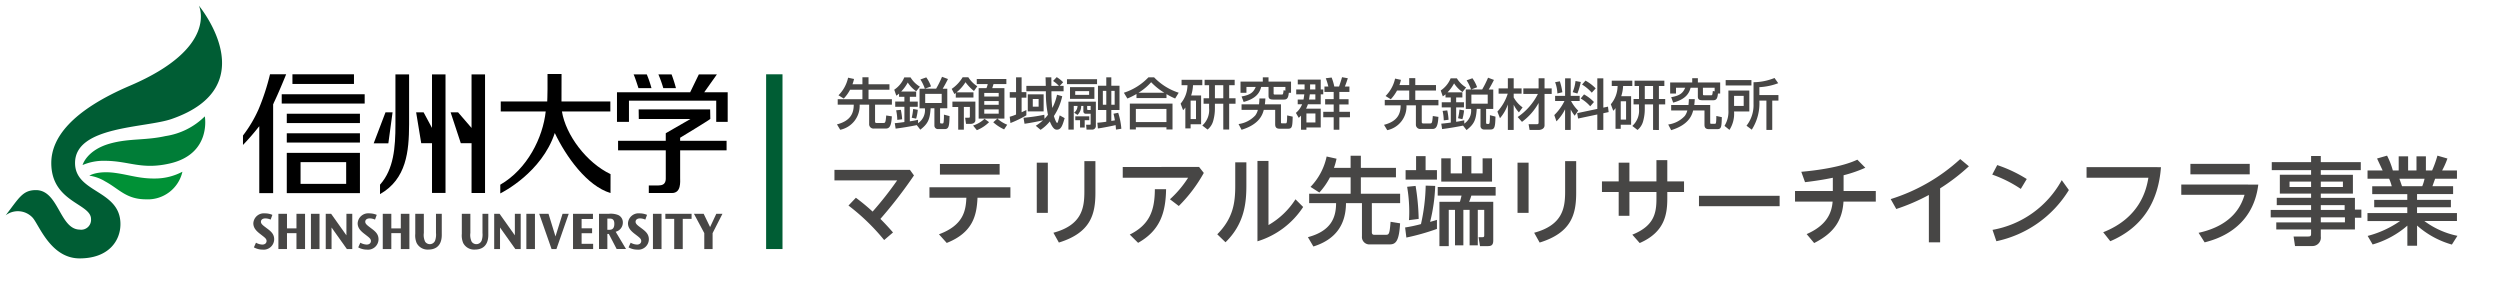 <svg xmlns="http://www.w3.org/2000/svg" width="442" height="52"><defs><clipPath id="b"><path data-name="Rectangle 6640" transform="translate(40 60)" fill="none" stroke="#707070" d="M0 0h442v51H0z"/></clipPath><clipPath id="a"><path d="M0 0h442v52H0z"/></clipPath></defs><g clip-path="url(#a)"><g data-name="Mask Group 10" transform="translate(-40 -59)" clip-path="url(#b)"><path data-name="Rectangle 6628" fill="#005d34" d="M175.45 72.136h2.896v30.895h-2.896z"/><g data-name="Group 11870"><g data-name="Group 11868"><g data-name="Group 11866" fill="#474645"><path data-name="Path 20336" d="M87.129 99.327l-.309-.237c-.5-.37-.688-.6-.688-.884 0-.348.284-.594.791-.594a2.347 2.347 0 01.928.215l.306-.84a3.377 3.377 0 00-1.312-.265 1.868 1.868 0 00-2.056 1.749c0 .835.523 1.374 1.286 1.951l.294.23c.5.381.761.608.761.955 0 .313-.229.634-.759.634a2.454 2.454 0 01-1.113-.332l-.37.825a3.169 3.169 0 001.53.4 1.856 1.856 0 002.056-1.823c.001-.941-.57-1.414-1.345-1.984z"/><path data-name="Path 20337" d="M92.416 99.378h-1.677V96.8h-1.517v6.23h1.517v-2.807h1.677v2.807h1.518V96.8h-1.518z"/><path data-name="Rectangle 6629" d="M94.973 96.8h1.517v6.233h-1.517z"/><path data-name="Path 20338" d="M101.246 100.608l-2.7-3.807h-.956v6.23h1.029v-3.81l2.709 3.81h.953v-6.23h-1.032z"/><path data-name="Path 20339" d="M105.574 99.327l-.307-.237c-.493-.37-.691-.6-.691-.884 0-.348.286-.594.8-.594a2.357 2.357 0 01.926.215l.308-.84a3.414 3.414 0 00-1.315-.265 1.871 1.871 0 00-2.061 1.749c0 .835.522 1.374 1.292 1.951l.294.23c.5.381.759.608.759.955 0 .313-.225.634-.756.634a2.476 2.476 0 01-1.116-.332l-.372.825a3.17 3.17 0 001.535.4 1.854 1.854 0 002.053-1.823c-.004-.941-.576-1.414-1.349-1.984z"/><path data-name="Path 20340" d="M110.864 99.378h-1.678V96.8h-1.514v6.23h1.514v-2.807h1.678v2.807h1.517V96.8h-1.517z"/><path data-name="Path 20341" d="M118.106 96.8h-1.024v3.379a3.23 3.23 0 01-.151 1.347 1.006 1.006 0 01-1.765.208 2.751 2.751 0 01-.232-1.548v-3.387h-1.515v3.539a3.421 3.421 0 00.244 1.624 2.167 2.167 0 002.042 1.163c2.563 0 2.4-2.381 2.4-2.854z"/><path data-name="Path 20342" d="M126.334 96.8h-1.032v3.379a3.316 3.316 0 01-.144 1.347 1.008 1.008 0 01-1.767.208 2.749 2.749 0 01-.23-1.548v-3.387h-1.512v3.539a3.458 3.458 0 00.241 1.624 2.168 2.168 0 002.043 1.163c2.558 0 2.4-2.381 2.4-2.854z"/><path data-name="Path 20343" d="M131.027 100.608l-2.7-3.807h-.954v6.23h1.031v-3.81l2.706 3.81h.95v-6.23h-1.033z"/><path data-name="Rectangle 6630" d="M133.061 96.8h1.517v6.233h-1.517z"/><path data-name="Path 20344" d="M138.208 100.804l-1.231-4h-1.644l2.184 6.23h.858l2.174-6.23h-1.091z"/><path data-name="Path 20345" d="M142.827 100.234h1.856v-.868h-1.856v-1.65h2.007v-.914h-3.524v6.23h3.556v-.926h-2.039z"/><path data-name="Path 20346" d="M150.118 98.322a1.411 1.411 0 00-.813-1.3 3.533 3.533 0 00-1.643-.226h-1.758v6.23h1.477v-2.661h.262l1.381 2.661h1.656l-1.83-3.053a1.661 1.661 0 001.268-1.651zm-2.491 1.309h-.247v-1.987h.268c.447 0 .966 0 .966.924 0 1.063-.63 1.063-.986 1.063z"/><path data-name="Path 20347" d="M153.373 99.327l-.315-.237c-.5-.37-.688-.6-.688-.884 0-.348.288-.594.793-.594a2.374 2.374 0 01.927.215l.307-.84a3.366 3.366 0 00-1.315-.265 1.867 1.867 0 00-2.055 1.749c0 .835.517 1.374 1.286 1.951l.3.23c.493.381.758.608.758.955 0 .313-.225.634-.75.634a2.439 2.439 0 01-1.119-.332l-.374.825a3.177 3.177 0 001.534.4 1.858 1.858 0 002.056-1.823c-.004-.941-.578-1.414-1.345-1.984z"/><path data-name="Rectangle 6631" d="M155.441 96.8h1.517v6.233h-1.517z"/><path data-name="Path 20348" d="M157.637 97.693h1.563v5.337h1.51v-5.337h1.562V96.8h-4.639z"/><path data-name="Path 20349" d="M165.544 99.148l-1.135-2.348h-1.721l1.829 3.415v2.815h1.471v-2.815l1.741-3.415h-1.087z"/></g><g data-name="Group 11867"><path data-name="Path 20350" d="M90.703 86.027v7.118h12.934v-7.118zm10.5 5.475h-8.065v-3.835h8.064z"/><path data-name="Path 20351" d="M123.369 93.117h2.386V72.152h-2.386v9.466l-2.383-2.76h-1.318l1.8 5.457h1.905z"/><path data-name="Rectangle 6632" d="M89.808 75.664h14.667v1.644H89.808z"/><path data-name="Rectangle 6633" d="M91.703 72.135h10.879v1.708H91.703z"/><path data-name="Rectangle 6634" d="M90.703 79.112h12.934v1.644H90.703z"/><path data-name="Rectangle 6635" d="M90.703 82.565h12.934v1.638H90.703z"/><path data-name="Path 20352" d="M116.376 81.615l-1.486-2.76h-1.318l.9 5.46h1.906v8.8h2.389V72.152h-2.389z"/><path data-name="Path 20353" d="M107.186 93.322c4.7-2.672 5.119-7.59 5.142-12.3v-8.874h-2.415v8.874c0 4.034-.286 7.88-2.724 10.629z"/><path data-name="Path 20354" d="M108.666 84.296l.74-5.44h-1.248l-2.08 5.457s0 .014-.005.022h2.577a.358.358 0 00.016-.039z"/><path data-name="Path 20355" d="M160.247 83.352s5.165-3.128 5.34-3.332l-.032-1.677h-12.639l.022 1.7h9.129l-4.36 2.511v1.341h-8.431v1.68h8.433v4.576c0 .633.137 1.638-1.329 1.638h-1.671v1.338h4.074c1.671 0 1.467-1.951 1.467-2.766v-4.786h8.21v-1.682h-8.213z"/><path data-name="Path 20356" d="M159.507 74.577a24.7 24.7 0 00-.774-2.425h-2.33a20.8 20.8 0 01.866 2.425z"/><path data-name="Path 20357" d="M155.182 74.577a19.508 19.508 0 00-.832-2.425h-2.329c.212.445.542 1.448.859 2.425z"/><path data-name="Path 20358" d="M164.505 75.315l2.243-3.163h-3.194l-1.561 3.216h-.008l.024-.053h-12.928v5.226h2.119v-3.749h15.428v3.749h2.027v-5.227z"/><path data-name="Path 20359" d="M147.943 89.785c-4.24-2.012-7.909-6.9-8.594-11.076h8.56v-1.774h-8.638l.011-4.852h-2.481v2.661c0 1.02-.052 2.191-.052 2.191h-8.218v1.774h7.95c-.5 4.63-3.249 10.19-8.032 12.947V93.2c.425-.22 7.32-3.7 9.638-10.684 1.951 4.1 5.661 9.362 9.852 10.611z"/><path data-name="Path 20360" d="M85.839 93.145h2.452v-15.71c.1-.169.115-.221.076-.177.829-1.7 1.879-4.263 2.225-5.125h-2.853a40.194 40.194 0 01-2.029 6.2 22.689 22.689 0 01-2.751 4.625v1.669a40.423 40.423 0 002.771-3.186.542.542 0 00.111-.127v11.831"/></g></g><g data-name="Group 11869"><path data-name="Path 20361" d="M62.99 74.147c-10.315 4.407-13.923 9.236-13.923 13.67 0 6.963 7.026 7.134 7.026 9.905a1.744 1.744 0 01-2.008 1.873c-3.549-.059-3.709-6.985-7.736-6.985-2.359 0-2.984 1.4-5.349 4.459a3.558 3.558 0 014.744.39c1.136 1.2 3.165 7.225 8.336 7.225 5.109 0 7.215-3.1 7.215-6.062 0-6.087-8.026-5.459-8.026-10.806 0-6.564 12.439-6.17 17.063-7.775 16.714-5.794 4.83-20.042 4.83-20.042s3.608 7.403-12.172 14.148z" fill="#005d34"/><path data-name="Path 20362" d="M58.513 87.431a9.37 9.37 0 00-3.914.751s.7-2.668 4.937-3.824c3.342-.915 6.215-.511 9.72-1.3a12.491 12.491 0 006.956-3.484s1.228 6.609-6.163 8.322c-5.068 1.173-7.253-.465-11.536-.465z" fill="#007d37"/><path data-name="Path 20363" d="M58.608 91.079a7.281 7.281 0 00-2.813-1.019s1.383-.924 4.564-.489c2.569.353 4.361 1.055 7.245.987a10.316 10.316 0 004.649-1.2 6.271 6.271 0 01-6.461 4.882c-3.473-.006-4.718-1.824-7.184-3.161z" fill="#009136"/></g></g><path data-name="Path 20507" d="M197.883 100.1a44.415 44.415 0 00-2.227-2.4 79.886 79.886 0 005.933-7.684l-.714-.986H187.53v1.87h11.084a61.459 61.459 0 01-4.335 5.51 36.99 36.99 0 00-2.958-2.448l-1.309 1.377a37.264 37.264 0 016.307 6.1zm9.5 1.853c4.658-1.853 5.3-4.9 5.44-7.99h5.817v-1.854h-14.314v1.853h6.528c-.1 2.244-.476 4.845-4.845 6.46zm-1.204-13.958v1.87h10.557v-1.87zm17.121-.238v8.874h1.955v-8.874zm8.415-.272v5.423c0 2.941-.493 5.9-5.474 7.242l.967 1.734c5.61-1.734 6.46-4.964 6.46-8.806v-5.593zm6.785 1.037v1.9h11.56a18.487 18.487 0 01-3.213 3.808l1.564 1.19a25.933 25.933 0 004.42-5.848l-.833-1.054zm5.678 3.927c-.017 3.876-1 6.307-4.437 8.024l1.475 1.462c3.893-2.193 4.879-5.321 4.947-9.486zm14.212-4.743v4.148c0 2.941-.34 5.712-3.179 8.568l1.458 1.411c3.451-3.366 3.689-7.157 3.689-10.133v-3.995zm3.927-.255v14.212a14.82 14.82 0 008.083-6.069l-1.36-1.36a13.829 13.829 0 01-4.772 4.556V87.451zm16.473 2.907v2.89h-7.331v1.666h4.76c0 2.6-.918 4.93-4.981 6.018l.969 1.649c3.859-1.207 5.746-3.791 5.763-7.667h2.822v5.865a1.311 1.311 0 001.445 1.428h3.5c1.088 0 1.632-.7 1.8-3.723l-1.683-.272c-.17 2.21-.289 2.3-.85 2.3h-2.019c-.136 0-.442 0-.442-.459v-5.139h5v-1.666H280.6v-2.89h6.205v-1.683H280.6v-2.142h-1.814v2.142h-2.941a11.81 11.81 0 00.455-1.615l-1.751-.391a10.973 10.973 0 01-2.849 5.372l1.564 1a12.39 12.39 0 001.87-2.686zM288.646 101a39.924 39.924 0 005.406-1.53v-1.6c-.374.119-.476.153-1.207.357a30.549 30.549 0 00.9-6.358l-1.683-.051a34.006 34.006 0 01-.833 6.8 24.782 24.782 0 01-2.805.6zm1.717-11.917h-1.853v1.666h5.542v-1.666h-2.006V86.6h-1.683zm3.825 4.505h4.212c-.085.34-.17.731-.289 1.088h-3.621v7.837h1.649V96.1h1.105v6.277h1.479V96.1h1.105v6.277h1.445V96.1h1.139v4.475c0 .187 0 .357-.289.357h-.714l.255 1.581h1.343c.646 0 1-.153 1-1v-6.837h-4.267a10.841 10.841 0 00.391-1.088h4.3v-1.53h-10.243zm-5.406-1.564a26.86 26.86 0 01.374 4.335c0 .7-.017 1.139-.051 1.564l1.717-.221a40.246 40.246 0 00-.544-5.831zm6.035-.918h8.976v-4.114h-1.666v2.669h-1.989V86.6h-1.666v3.06h-1.989v-2.669h-1.666zm13.483-3.349v8.874h1.955v-8.874zm8.415-.272v5.423c0 2.941-.493 5.9-5.474 7.242l.969 1.734c5.61-1.734 6.46-4.964 6.46-8.806v-5.593zm9.469 3.587h-2.958v1.87h2.958v4.216h1.9v-4.216h4.777v1.19c0 2.618-.459 4.828-4.267 6.358l1.306 1.479c4.437-1.938 4.879-5.083 4.879-7.922v-1.105h2.958v-1.87h-2.958v-3.757h-1.921v3.757h-4.777v-3.315h-1.9zm14.195 2.55v1.836h14.261v-1.836zm25.568-3.638a22.978 22.978 0 003.842-1.326l-1.411-1.428c-2.737 1.292-7.106 1.9-9.911 2.142l.663 1.836c2.6-.306 4.182-.629 4.913-.782v2.346h-6.683v1.87h6.647c-.17 2.159-1.173 4.25-4.59 5.746l1.326 1.581c3.553-1.785 4.981-4.063 5.185-7.327h5.712v-1.87h-5.695zm17.066 2.316a34.758 34.758 0 005.087-3.9l-1.53-1.275a32.5 32.5 0 01-12.295 7.075l.986 1.751a35.149 35.149 0 005.763-2.482v8.381h1.989zm15.317-1.649a24.1 24.1 0 00-5.219-2.465l-.884 1.683a21.929 21.929 0 015.049 2.531zm6.188.2a17.416 17.416 0 01-12.24 8.789l.68 2.006a19.815 19.815 0 0012.818-9.046zm4.386-2.3v1.87h10.931c-.357 2.21-1.53 7.089-7.99 9.639l1.255 1.586c5.7-2.431 8.5-6.97 8.959-13.09zm18.36-.578v1.853h10.489v-1.853zm-1.615 3.655v1.819h11.186c-.476 1.564-1.819 5.338-8.126 6.715l1.071 1.688c1.768-.459 8.517-2.21 9.486-10.217zm31.739-3.961h-7.072v-1.088H448.6v1.088h-6.953v1.411h6.953v.816h-5.525v3.332h5.525v.748h-6.07v1.292h6.07v.85h-7.14v1.314h7.14v.884h-6.154v1.258h6.154v.714c0 .391-.068.527-.527.527h-2.567l.254 1.687h3.077a1.484 1.484 0 001.479-1.683v-1.245h6.035V97.5h1.139v-1.447h-1.139v-2.074h-6.035v-.748h5.678V89.9h-5.678v-.816h7.072zm-8.788 4.391h-3.808v-.952h3.808zm5.627 0h-3.91v-.952h3.91zm.306 4.063h-4.216v-.85h4.216zm.051 2.193h-4.267v-.884h4.267zm19.89 2.38a14.8 14.8 0 01-5.848-2.618h5.763v-1.411h-7.055v-1.02h5.984v-1.309h-5.984v-1.02h6.375v-1.394h-3.655c.068-.187.391-1.1.476-1.326h3.859v-1.462h-2.619a14.046 14.046 0 00.935-2.108l-1.768-.51a18.492 18.492 0 01-.937 2.618h-1.1v-2.5h-1.666v2.5h-1.479v-2.5h-1.666v2.5h-1.037a13.8 13.8 0 00-1.02-2.618l-1.768.51c.323.7.867 1.853.986 2.108h-2.669V90.6h3.819a8.185 8.185 0 01.459 1.326h-3.451v1.394h6.2v1.02h-5.848v1.309h5.848v1.02h-7.038v1.411h5.763a17.988 17.988 0 01-5.733 2.631l.884 1.513a16.188 16.188 0 006.137-3.332v3.553h1.717v-3.57a15.73 15.73 0 006.154 3.366zm-9.792-8.772c-.085-.2-.391-1.139-.476-1.326h4.454a7.008 7.008 0 01-.408 1.326z" fill="#474645"/><path data-name="Union 1" d="M334.94 81.011a4.884 4.884 0 002.929-1.51 2.7 2.7 0 00.451-.975h-2.858v-.965h3.059c.05-.458.061-.721.071-1.033h1.043c-.02.292-.02.5-.09 1.033h2.819v3.07c0 .2 0 .254.2.254h.632c.181 0 .241-.088.251-1.383l.973.214c-.05 1.667-.07 2.115-.782 2.115h-1.525c-.762 0-.762-.525-.762-.867v-2.438h-2c-.24.936-.843 2.553-3.891 3.488zm-50.245.059c2.4-.624 2.939-1.959 2.939-3.45h-2.809v-.955h4.323v-1.657h-2.157a7.06 7.06 0 01-1.1 1.54l-.923-.575a6.229 6.229 0 001.682-3.079l1.034.224a6.593 6.593 0 01-.271.926h1.736v-1.228h1.073v1.227h3.661v.965h-3.661v1.657h4.093v.955h-2.95v2.943c0 .262.18.262.261.262h1.193c.331 0 .4-.048.5-1.315l.993.156c-.1 1.735-.422 2.134-1.063 2.134h-2.066a.761.761 0 01-.853-.819V77.62h-1.665a4.281 4.281 0 01-3.4 4.395zm-72.654.128a5.339 5.339 0 002.025-1.191l.8.59a6.419 6.419 0 01-2.157 1.417zm86.624.008c-.572.126-2.527.477-3.7.614l-.15-.955c.361-.03.692-.059 1.685-.195v-2.68h-1.6v-.912h1.6v-.842h-.933v-.558a3.546 3.546 0 01-.482.36l-.361-1.043a4.737 4.737 0 001.751-2.15h1.1a4.658 4.658 0 001.635 1.618l-.642.809a5.417 5.417 0 01-1.485-1.53 7.138 7.138 0 01-1.153 1.579h2.618v.916h-1.1v.841h1.384v.916h-1.384v2.539a14.031 14.031 0 001.434-.273v.594a2.73 2.73 0 001.2-2.6h-.933v-3.431h.933a7.554 7.554 0 00-.783-1.618l1.023-.371a6.394 6.394 0 01.832 1.589l-1.063.4h1.956a18.16 18.16 0 001.041-2.086l1.043.39a27.473 27.473 0 01-.923 1.7h.8v3.43h-1.264v2.421c0 .175.06.234.231.234h.231c.121 0 .15-.214.16-.272a9.966 9.966 0 00.05-1.277l.983.253c-.04 1.8-.14 2.281-.862 2.281h-1.184a.6.6 0 01-.6-.6v-3.044h-.663c-.13 1.91-.421 2.67-1.805 3.742zm1.475-3.878h2.889v-1.6h-2.889zm32.123 4.65v-4.524h-1.465v.848a7.924 7.924 0 01-.271 2.046 2.971 2.971 0 01-1.013 1.63l-.923-.711a3.641 3.641 0 001.184-3.043v-.77h-.963v-.955h.963v-2.291h-.783v-.944h5.266v.944h-.963v2.29h1.114v.955h-1.114v4.525zm-1.465-5.477h1.465v-2.293h-1.465zm-20.369 5.477l-.17-1.014h1.334c.371 0 .431-.049.431-.36v-3.4a10.29 10.29 0 01-2.939 3.342l-.762-.857a10.8 10.8 0 003.581-4.083h-2.578v-.978h2.7v-1.794h1.049v1.794h1.264v.974h-1.264v5.545c0 .663-.682.828-1.033.828zm-3.841 0v-4.514a7.256 7.256 0 01-1.394 2.436l-.452-1.17a8.433 8.433 0 001.826-3.167h-1.615v-.935h1.635v-1.794h1.033v1.794h1.395v.935h-1.395v.663a5.46 5.46 0 001.575 1.764l-.652.877a5.267 5.267 0 01-.923-1.354v4.465zm45.713-.01v-5.177h-1.244a8.665 8.665 0 01-1.344 5.136l-.933-.7a5.877 5.877 0 001.244-3.83v-3.861a10.088 10.088 0 003.711-.75l.652.925a10.987 10.987 0 01-3.33.7v1.4h3.37v.975h-1.093v5.18zm-7.412-.712a4.777 4.777 0 00.692-2.826v-3.422h3.7v3.7h-2.7a5.3 5.3 0 01-.812 3.256zm1.695-3.528h1.7v-1.775h-1.7zm-24.179 4.24v-2.73l-3.4.721-.16-.955 3.561-.75v-5.409h1.063v5.184l.822-.176.121.965-.943.2v2.948zm-5.7 0v-3.647a8.089 8.089 0 01-1.525 2.134l-.381-1.111a9.016 9.016 0 001.8-2.485h-1.655v-.915h1.765v-3.099h.993v3.1h1.585v.916h-1.525a6.848 6.848 0 001.264 1.7l-.621.9a6.75 6.75 0 01-.7-1.1v3.605zm-93.583-.731a7.863 7.863 0 001.287-.975c-.6.158-2.228.473-3.272.62l-.182-1.062a30.188 30.188 0 003.676-.531l.04.718a8.962 8.962 0 00.608-.708 19.216 19.216 0 01-.365-4.162h-3.453v-.959h3.433c-.01-.5-.03-1.23-.041-1.506h1.022c0 .108.01.984.01 1.506h1.327a5.869 5.869 0 00-1.032-.862l.648-.679a5.712 5.712 0 011.135.905l-.6.64h.679v.954h-2.145a22.217 22.217 0 00.152 2.952 8.693 8.693 0 00.83-2.342l.921.266a10.145 10.145 0 01-1.469 3.5c.061.256.4 1.22.567 1.22.081 0 .121-.148.152-.226.051-.138.243-.876.3-1.112l.882.492c-.374 1.25-.608 2.037-1.368 2.037-.222 0-.678 0-1.255-1.457a7.3 7.3 0 01-1.634 1.489zm35.853-.305a4.93 4.93 0 002.958-1.526 2.73 2.73 0 00.456-.984h-2.882v-.973h3.089c.051-.462.061-.728.071-1.043h1.053c-.02.3-.02.5-.091 1.043h2.846v3.1c0 .207 0 .256.2.256h.639c.183 0 .243-.089.253-1.4l.982.217c-.05 1.682-.071 2.135-.79 2.135h-1.538c-.77 0-.77-.532-.77-.876v-2.458h-2.015c-.243.944-.851 2.578-3.929 3.522zm-71 .059c2.42-.63 2.966-1.978 2.966-3.483h-2.835v-.965h4.369V74.87h-2.182a7.179 7.179 0 01-1.118 1.555l-.932-.58a6.289 6.289 0 001.7-3.11l1.049.227a6.635 6.635 0 01-.273.934h1.756v-1.24h1.08v1.24h3.7v.974h-3.7v1.673h4.132v.965h-2.977v2.97c0 .266.182.266.263.266h1.202c.335 0 .405-.049.507-1.329l1 .157c-.1 1.752-.425 2.155-1.074 2.155h-2.081a.768.768 0 01-.861-.826v-3.393h-1.681a4.323 4.323 0 01-3.434 4.438zm87.819.944v-2.2h-1.844v-.968h1.844v-1.299h-1.51v-.935h1.509v-1.279h-1.63V74.3h.689a10.619 10.619 0 00-.456-1.466l1.033-.128a9.142 9.142 0 01.476 1.594h.84c.172-.492.4-1.181.527-1.653l1.023.187c-.072.226-.355 1.092-.527 1.466h.81v.954h-1.782v1.279h1.631v.935h-1.631v1.3h1.879v.964h-1.879v2.2zm-5.773 0v-2.5c-.122.138-.2.207-.406.4l-.5-.876a3.821 3.821 0 001.1-1.526h-.78v-.841h1.022c.031-.137.071-.354.142-.915h-1.429v-.855h1.479v-.905h-1.205v-.847h4.061v1.752h.445v.856h-.445v1.761h-2.269a5.681 5.681 0 01-.324.777h2.593v3.316h-2.53v.4zm.954-1.288h1.591v-1.585h-1.591zm.466-4.055h1.114v-.914h-.98c-.056.423-.106.708-.136.914zm.182-1.771h.932v-.904h-.932zm-62.213 7.1v-4.01h-1.025v-.954h4.061v3.3c0 .541-.617.639-.759.639h-.892l-.162-1.082h.547c.253 0 .293-.039.293-.216v-1.687h-1.063v4.015zm-7.323-.8a52.66 52.66 0 01-3.738.62l-.152-.965c.365-.028.7-.059 1.7-.2v-2.698h-1.622v-.921h1.62v-.847h-.942v-.561a3.491 3.491 0 01-.486.365l-.364-1.053a4.789 4.789 0 001.772-2.175h1.114a4.7 4.7 0 001.651 1.634l-.649.817a5.491 5.491 0 01-1.5-1.545 7.194 7.194 0 01-1.165 1.594h2.649v.925h-1.117v.847h1.4v.92h-1.4v2.572a14.375 14.375 0 001.449-.272v.6a2.759 2.759 0 001.215-2.628h-.947v-3.467h.942a7.631 7.631 0 00-.79-1.633l1.038-.372a6.447 6.447 0 01.84 1.6l-1.073.4h1.975a18.415 18.415 0 001.043-2.1l1.053.393a26.26 26.26 0 01-.932 1.712h.811v3.464h-1.276v2.45c0 .177.061.236.233.236h.236c.122 0 .152-.216.162-.276a10 10 0 00.051-1.289l.992.256c-.041 1.82-.142 2.3-.871 2.3h-1.198a.61.61 0 01-.608-.61v-3.067h-.668c-.132 1.929-.426 2.7-1.823 3.779zm1.488-3.909h2.916v-1.613h-2.916zm33.658 3.9c-.355.109-2.5.532-3.13.6l-.091-1.014a15.893 15.893 0 001.58-.177v-2.078h-1.47v-4.291h1.469v-1.485h.891v1.485h1.448v4.29h-1.448v1.936c.091-.01.526-.079.627-.1a10.789 10.789 0 00-.243-1.171l.831-.167a12.023 12.023 0 01.557 2.824l-.952.148a7.183 7.183 0 00-.071-.803zm-.751-3.594h.587v-2.451h-.587zm-1.5 0h.608v-2.451h-.608zm-2.886 4.4l-.071-.866h.608c.162 0 .192-.02.192-.167v-1.774h-.81a.42.42 0 01-.476-.443v-.944h-.384a2.222 2.222 0 01-.648 1.594l-.6-.394a1.528 1.528 0 00.6-1.2h-.668v4.192h-.942v-4.938h4.851v4.249a.644.644 0 01-.7.689zm.112-3.631c0 .158.132.158.192.158h.425v-.721h-.618zm24.067 3.619V77.34h-1.479v.857a7.991 7.991 0 01-.274 2.066 3 3 0 01-1.022 1.644l-.932-.719a3.672 3.672 0 001.2-3.07v-.778h-.973v-.962h.973v-2.314h-.793v-.955h5.316v.955h-.972v2.314h1.124v.965h-1.125v4.563zm-1.479-5.528h1.479v-2.314h-1.479zm-8.57 5.51v-.385h-5.408v.383h-1.064v-4.565h7.546v4.565zm-5.408-1.31h5.408v-2.323h-5.408zm-25.212.04l.719-.649h-3.3v-5.384h1.377a3.155 3.155 0 00.223-.718h-1.936v-.905h5.236v.905h-2.268c-.031.079-.2.65-.233.718h2.157v5.383h-1.246a5.769 5.769 0 001.74 1.082l-.547.827a7.7 7.7 0 01-1.922-1.26zm-1.59-1.525h2.552v-.749h-2.552zm0-1.564h2.552v-.661h-2.552zm0-1.457h2.552v-.64h-2.552zm111.607 5.7v-3.655a2.569 2.569 0 01-.4.468l-.431-1.15a5.1 5.1 0 001.2-3.226h-1.033v-.945h3.631v.944h-1.624a6.85 6.85 0 01-.332 1.8h1.746v5.042h-1.835v.722zm.923-1.628h.943v-3.236h-.943zM249.569 81.7v-3.691a2.587 2.587 0 01-.4.473l-.436-1.161a5.149 5.149 0 001.215-3.257h-1.047v-.955h3.666v.955h-1.64a6.9 6.9 0 01-.335 1.82h1.763v5.087h-1.854v.728zm.932-1.644h.952v-3.267h-.952zm-19.549 1.487v-1.29h-.84v-.689h2.471v.689h-.808v1.29zm-12.438-1.9a7.81 7.81 0 001.124-.393v-2.982h-1.114v-.984h1.114v-2.606h.983v2.606h.841v.984h-.841v2.578c.5-.227.546-.246.841-.394v.935a19.946 19.946 0 01-2.815 1.368zm76.54-1.039l.823-.088a11.139 11.139 0 01.231 1.657l-.853.107a8.449 8.449 0 00-.201-1.676zm-96.616-.1l.83-.089a11.216 11.216 0 01.233 1.673l-.861.108a8.506 8.506 0 00-.202-1.694zm99.345 1.4a9.885 9.885 0 00.251-1.53l.812.145a8.656 8.656 0 01-.291 1.55zm-96.59-.09a9.921 9.921 0 00.253-1.545l.82.148a8.763 8.763 0 01-.291 1.561zm20.521-1.116v-3.02h2.8v3.02zm.881-.836h1.033v-1.357h-1.033zm96.87-1.451l.592-.721a7.354 7.354 0 011.755 1.345l-.662.76a6.588 6.588 0 00-1.685-1.384zm16-.233c1.524-.263 2.076-.712 2.477-1.667h-1.625v1.023h-1.033v-1.956h3.9v-.753h1v.753h3.942v1.956h-.392c-.08.8-.231 1.189-.832 1.189h-1.9c-.551 0-.822-.137-.822-.643v-1.569h-1.284c-.261 1-.853 2.027-3.079 2.631zm5.617-.556c0 .117 0 .224.231.224h1.194c.231 0 .25-.078.321-.76l.321.068v-.643h-2.074zm-81.571.43c1.539-.265 2.1-.718 2.5-1.683h-1.64v1.033h-1.047v-1.978h3.94v-.757h1.011v.757h3.98v1.978h-.395c-.081.806-.233 1.2-.841 1.2h-1.912c-.557 0-.83-.138-.83-.65v-1.583h-1.3c-.26 1.009-.858 2.046-3.102 2.656zm5.664-.561c0 .118 0 .226.233.226h1.205c.233 0 .254-.079.324-.767l.324.069v-.65h-2.086zm-36 .984v-2.077h4.314v2.08zm.921-.7h2.461v-.668h-2.455zm16.14-.137v.7h-5.307v-.719a12.151 12.151 0 01-1.61.8l-.618-1.023a10.384 10.384 0 004.345-2.729h.993a10.481 10.481 0 004.355 2.726l-.628 1.023a11.714 11.714 0 01-1.53-.778zm-4.942-.245h4.547a11.22 11.22 0 01-2.319-1.861 9.679 9.679 0 01-2.228 1.861zm-32.312.856v-.808c-.081.059-.162.118-.243.187l-.476-.915a6.535 6.535 0 001.934-2.057h1a5.175 5.175 0 001.59 1.595l-.588.836a7.843 7.843 0 01-1.5-1.555 7.135 7.135 0 01-1.58 1.791h2.988v.925zm109.069-.958a7.4 7.4 0 00.5-1.968l.933.175a11.657 11.657 0 01-.6 2.037zm-3.109-1.755l.833-.165a10.542 10.542 0 01.451 1.939l-.883.215a5.976 5.976 0 00-.401-1.989zm4.764.41l.612-.692a7.681 7.681 0 011.8 1.374l-.692.759a7.611 7.611 0 00-1.72-1.441zm25.393.165v-.955h4.554v.955zm-116.456-.244v-.866h5.317v.866z" fill="#474645" stroke="rgba(0,0,0,0)" stroke-miterlimit="10"/></g></g></svg>
